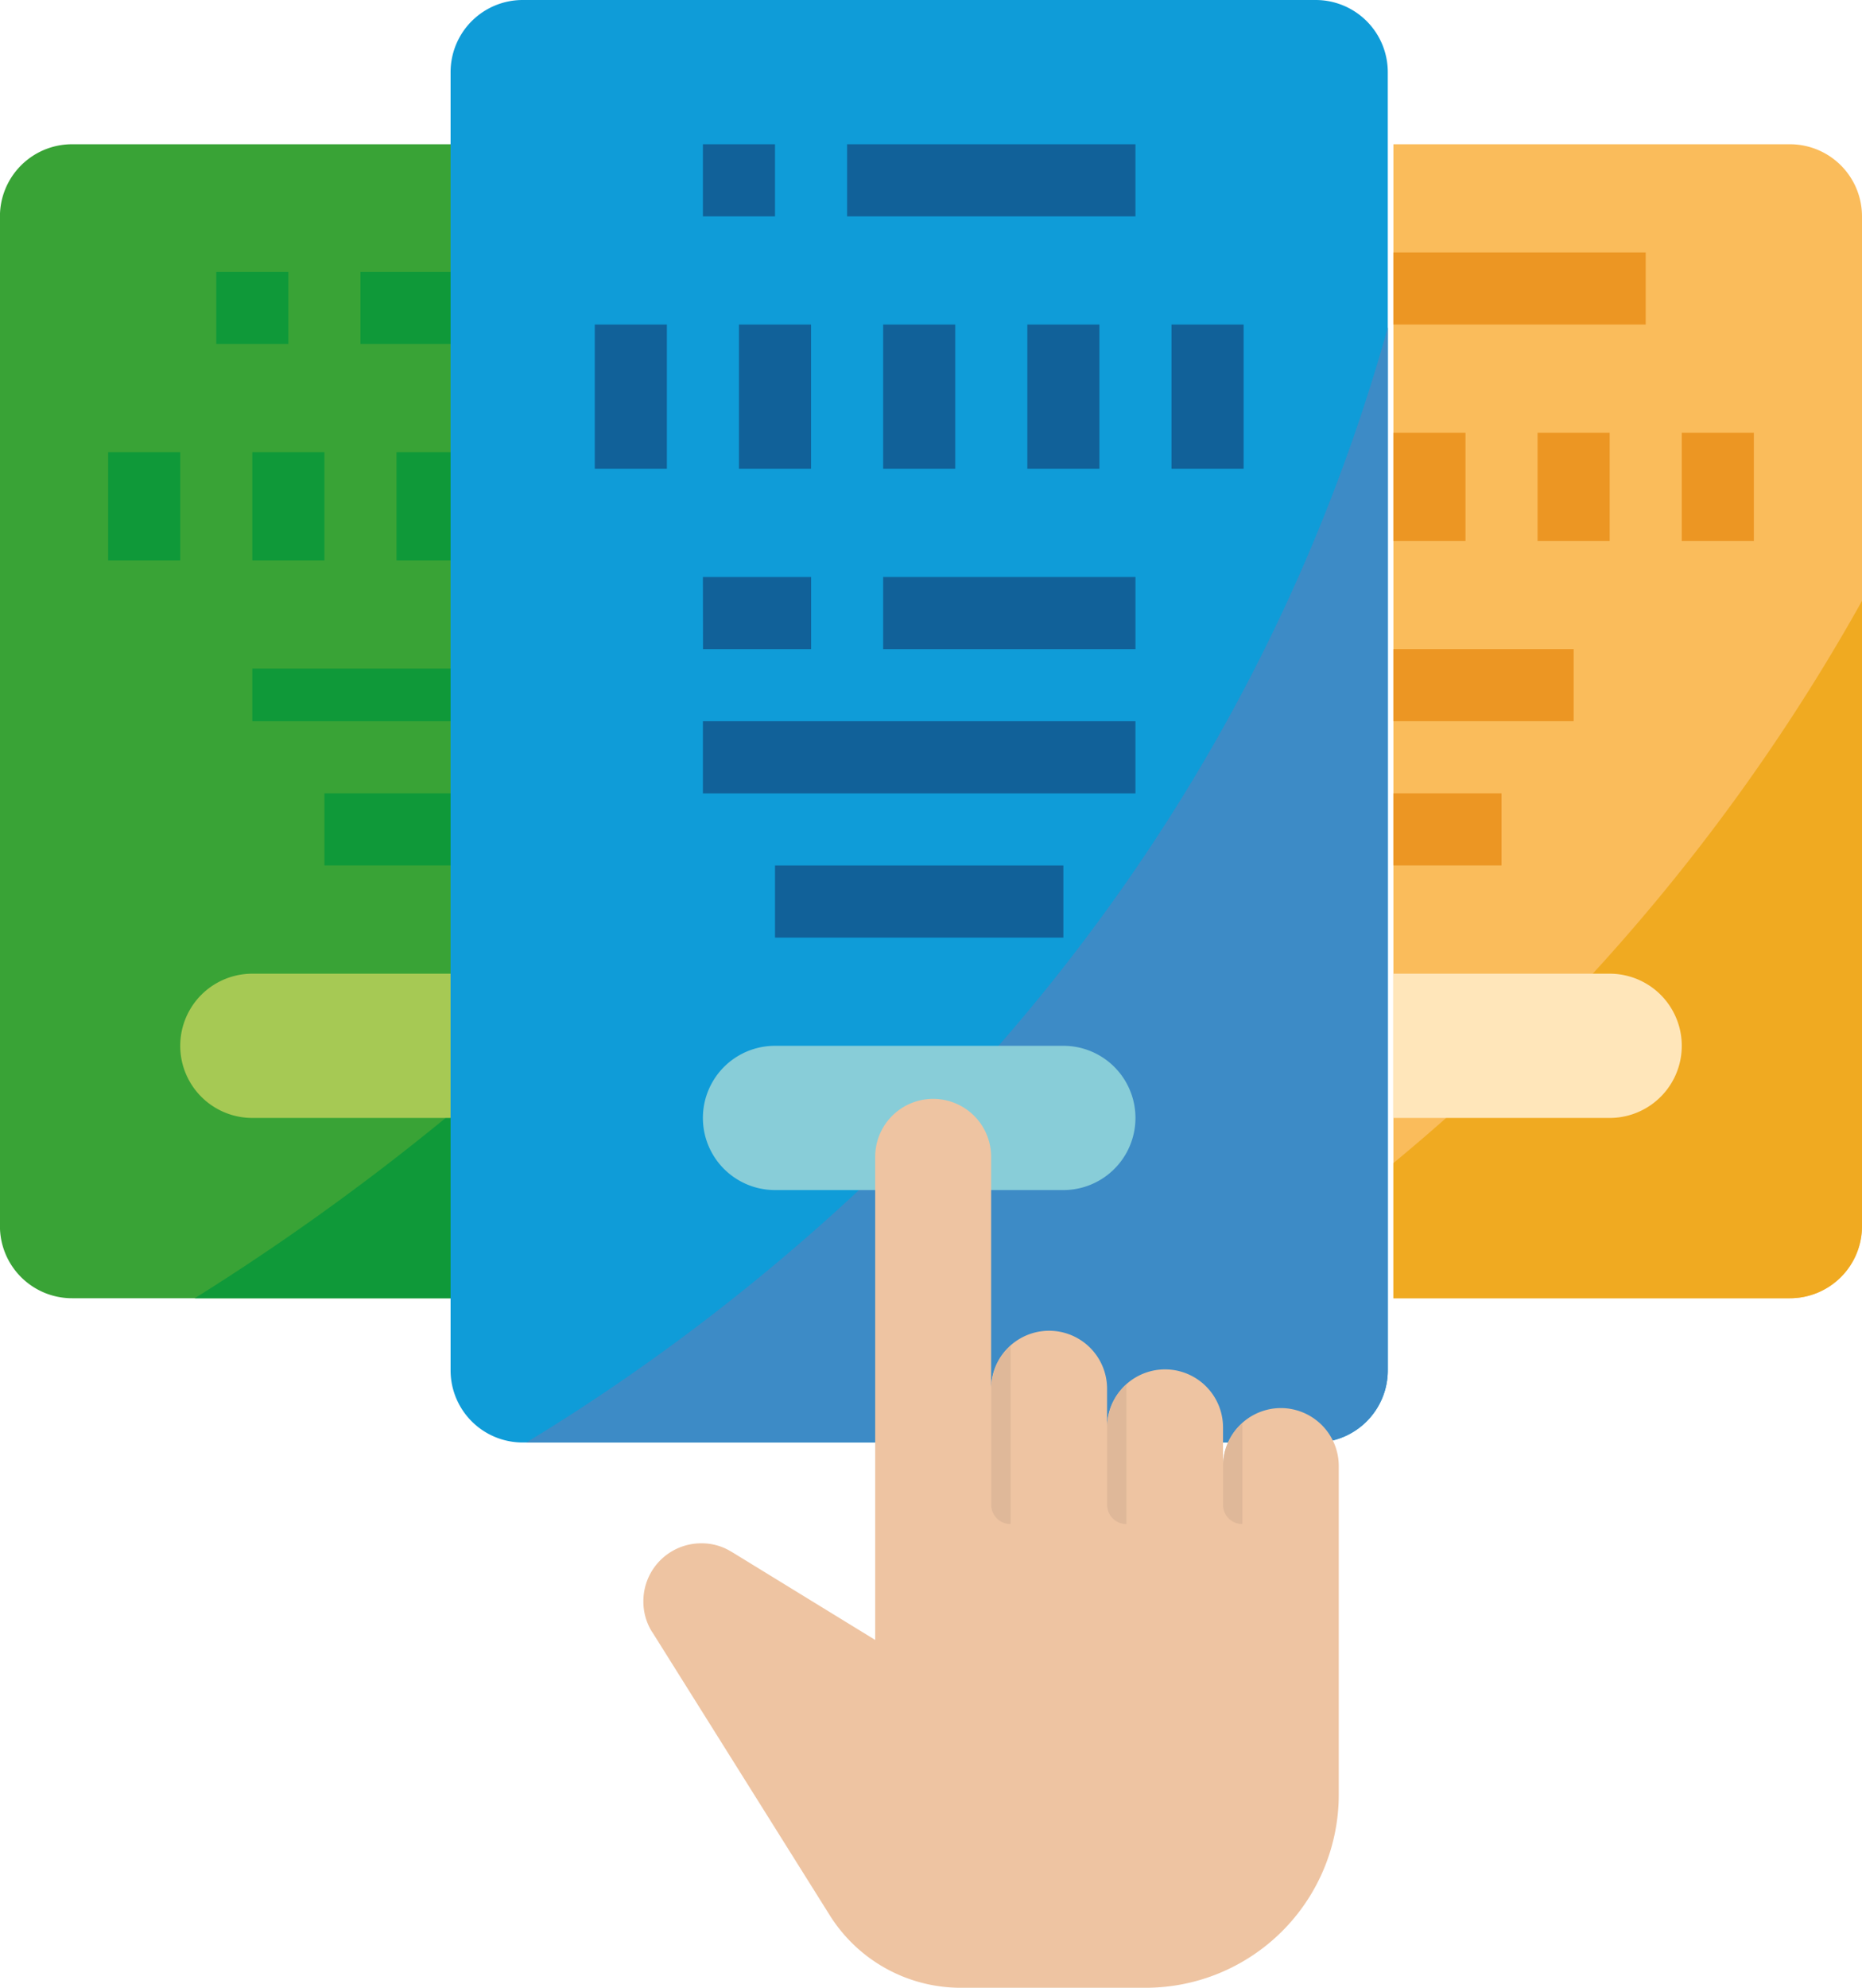 <svg xmlns="http://www.w3.org/2000/svg" width="93.144" height="99.39" viewBox="0 0 93.144 99.39">
  <g id="Group_707" data-name="Group 707" transform="translate(-431.196 -148.05)">
    <g id="Group_704" data-name="Group 704" transform="translate(431.196 148.05)">
      <g id="Group_700" data-name="Group 700" transform="translate(0 7.213)">
        <path id="Path_874" data-name="Path 874" d="M434.8,162.551a3.607,3.607,0,0,0-3.607,3.606v50.489a3.607,3.607,0,0,0,3.607,3.606h19.835v-57.7Z" transform="translate(-431.196 -162.551)" fill="#39a336"/>
        <path id="Path_875" data-name="Path 875" d="M464.476,268.483v-9.968a120.9,120.9,0,0,1-13.7,9.968Z" transform="translate(-441.035 -210.781)" fill="#0f9939"/>
        <path id="Path_876" data-name="Path 876" d="M452.928,245.928a3.606,3.606,0,0,0,0,7.213h10.819v-7.213Z" transform="translate(-440.306 -204.455)" fill="#a6c954"/>
        <path id="Path_877" data-name="Path 877" d="M467.447,175.38h5.41v3.606h-5.41Z" transform="translate(-449.415 -168.999)" fill="#0f9939"/>
        <path id="Path_878" data-name="Path 878" d="M442.072,193.505h3.606v5.409h-3.606Z" transform="translate(-436.662 -178.108)" fill="#0f9939"/>
        <path id="Path_879" data-name="Path 879" d="M456.572,193.505h3.606v5.409h-3.606Z" transform="translate(-443.95 -178.108)" fill="#0f9939"/>
        <path id="Path_880" data-name="Path 880" d="M471.073,193.505h3.606v5.409h-3.606Z" transform="translate(-451.238 -178.108)" fill="#0f9939"/>
        <path id="Path_881" data-name="Path 881" d="M452.947,175.38h3.606v3.606h-3.606Z" transform="translate(-442.128 -168.999)" fill="#0f9939"/>
        <path id="Path_882" data-name="Path 882" d="M456.572,215.256h10.819v2.634H456.572Z" transform="translate(-443.95 -189.04)" fill="#0f9939"/>
        <path id="Path_883" data-name="Path 883" d="M463.822,227.8h7.213v3.606h-7.213Z" transform="translate(-447.593 -195.346)" fill="#0f9939"/>
      </g>
      <g id="Group_701" data-name="Group 701" transform="translate(69.703 7.213)">
        <path id="Path_884" data-name="Path 884" d="M571.327,220.252h19.835a3.606,3.606,0,0,0,3.606-3.606V166.157a3.606,3.606,0,0,0-3.606-3.606H571.327" transform="translate(-571.327 -162.551)" fill="#fabc5b"/>
        <path id="Path_885" data-name="Path 885" d="M571.327,236.563v6.758h19.835a3.606,3.606,0,0,0,3.606-3.606V208.452A99.2,99.2,0,0,1,571.327,236.563Z" transform="translate(-571.327 -185.62)" fill="#f0aa21"/>
        <path id="Path_886" data-name="Path 886" d="M582.146,245.928H571.327v7.213h10.819a3.606,3.606,0,1,0,0-7.213Z" transform="translate(-571.327 -204.455)" fill="#ffe6ba"/>
        <path id="Path_887" data-name="Path 887" d="M571.327,173.426h12.622v3.606H571.327Z" transform="translate(-571.327 -168.017)" fill="#ec9623"/>
        <path id="Path_888" data-name="Path 888" d="M600.328,191.552h3.606v5.409h-3.606Z" transform="translate(-585.903 -177.127)" fill="#ec9623"/>
        <path id="Path_889" data-name="Path 889" d="M585.827,191.552h3.606v5.409h-3.606Z" transform="translate(-578.615 -177.127)" fill="#ec9623"/>
        <path id="Path_890" data-name="Path 890" d="M571.327,191.552h3.606v5.409h-3.606Z" transform="translate(-571.327 -177.127)" fill="#ec9623"/>
        <path id="Path_891" data-name="Path 891" d="M571.327,213.3h9.016v3.606h-9.016Z" transform="translate(-571.327 -188.058)" fill="#ec9623"/>
        <path id="Path_892" data-name="Path 892" d="M571.327,227.8h5.409v3.606h-5.409Z" transform="translate(-571.327 -195.346)" fill="#ec9623"/>
      </g>
      <g id="Group_703" data-name="Group 703" transform="translate(22.54)">
        <path id="Path_893" data-name="Path 893" d="M480.116,148.05h39.67a3.607,3.607,0,0,1,3.606,3.607V216.57a3.607,3.607,0,0,1-3.606,3.607h-39.67a3.607,3.607,0,0,1-3.606-3.607V151.657A3.607,3.607,0,0,1,480.116,148.05Z" transform="translate(-476.51 -148.05)" fill="#0f9cd8"/>
        <path id="Path_894" data-name="Path 894" d="M484.123,236.719h39.49a3.607,3.607,0,0,0,3.606-3.607V180.963C518.755,211.3,497.337,228.72,484.123,236.719Z" transform="translate(-480.336 -164.592)" fill="#3d8bc6"/>
        <path id="Path_895" data-name="Path 895" d="M505.492,253.178h14.425a3.606,3.606,0,0,1,0,7.213H505.492a3.606,3.606,0,0,1,0-7.213Z" transform="translate(-489.264 -200.886)" fill="#88cdd8"/>
        <g id="Group_702" data-name="Group 702" transform="translate(7.213 7.213)">
          <path id="Path_896" data-name="Path 896" d="M501.886,162.551h3.606v3.606h-3.606Z" transform="translate(-496.477 -162.551)" fill="#116199"/>
          <path id="Path_897" data-name="Path 897" d="M516.386,162.551h14.425v3.606H516.386Z" transform="translate(-503.764 -162.551)" fill="#116199"/>
          <path id="Path_898" data-name="Path 898" d="M491.011,180.676h3.606v7.213h-3.606Z" transform="translate(-491.011 -171.66)" fill="#116199"/>
          <path id="Path_899" data-name="Path 899" d="M505.511,180.676h3.606v7.213h-3.606Z" transform="translate(-498.298 -171.66)" fill="#116199"/>
          <path id="Path_900" data-name="Path 900" d="M520.012,180.676h3.606v7.213h-3.606Z" transform="translate(-505.587 -171.66)" fill="#116199"/>
          <path id="Path_901" data-name="Path 901" d="M534.512,180.676h3.606v7.213h-3.606Z" transform="translate(-512.874 -171.66)" fill="#116199"/>
          <path id="Path_902" data-name="Path 902" d="M549.012,180.676h3.607v7.213h-3.607Z" transform="translate(-520.162 -171.66)" fill="#116199"/>
          <path id="Path_903" data-name="Path 903" d="M520.012,206.052h12.622v3.606H520.012Z" transform="translate(-505.587 -184.414)" fill="#116199"/>
          <path id="Path_904" data-name="Path 904" d="M501.886,206.052H507.3v3.606h-5.409Z" transform="translate(-496.477 -184.414)" fill="#116199"/>
          <path id="Path_905" data-name="Path 905" d="M501.886,220.552h21.638v3.607H501.886Z" transform="translate(-496.477 -191.702)" fill="#116199"/>
          <path id="Path_906" data-name="Path 906" d="M509.136,235.053h14.425v3.606H509.136Z" transform="translate(-500.12 -198.99)" fill="#116199"/>
        </g>
      </g>
    </g>
    <g id="Group_706" data-name="Group 706" transform="translate(463.392 202.997)">
      <path id="Path_907" data-name="Path 907" d="M527.808,273.974a2.9,2.9,0,0,0-2.9,2.9V274.94a2.9,2.9,0,0,0-5.8,0v-1.932a2.9,2.9,0,1,0-5.8,0V261.413a2.9,2.9,0,0,0-5.8,0v24.154l-7.183-4.406h-.006a2.8,2.8,0,0,0-1.507-.425,2.894,2.894,0,0,0-2.9,2.9,2.838,2.838,0,0,0,.444,1.546l0-.007,8.881,14.162a7.73,7.73,0,0,0,6.549,3.623h9.25a9.663,9.663,0,0,0,9.662-9.662V276.872A2.9,2.9,0,0,0,527.808,273.974Z" transform="translate(-495.924 -258.515)" fill="#eec4a2"/>
      <g id="Group_705" data-name="Group 705" transform="translate(17.391 12.348)">
        <path id="Path_908" data-name="Path 908" d="M555.161,291.109v5.043a.957.957,0,0,1-.966-.966v-1.932A2.835,2.835,0,0,1,555.161,291.109Z" transform="translate(-542.601 -287.244)" fill="#dfb899"/>
        <path id="Path_909" data-name="Path 909" d="M543.507,287.223V294.2a.957.957,0,0,1-.966-.966v-3.865A2.835,2.835,0,0,1,543.507,287.223Z" transform="translate(-536.744 -285.291)" fill="#dfb899"/>
        <path id="Path_910" data-name="Path 910" d="M531.853,283.339v8.908a.957.957,0,0,1-.966-.966v-5.8A2.835,2.835,0,0,1,531.853,283.339Z" transform="translate(-530.887 -283.339)" fill="#dfb899"/>
      </g>
    </g>
  </g>
</svg>
